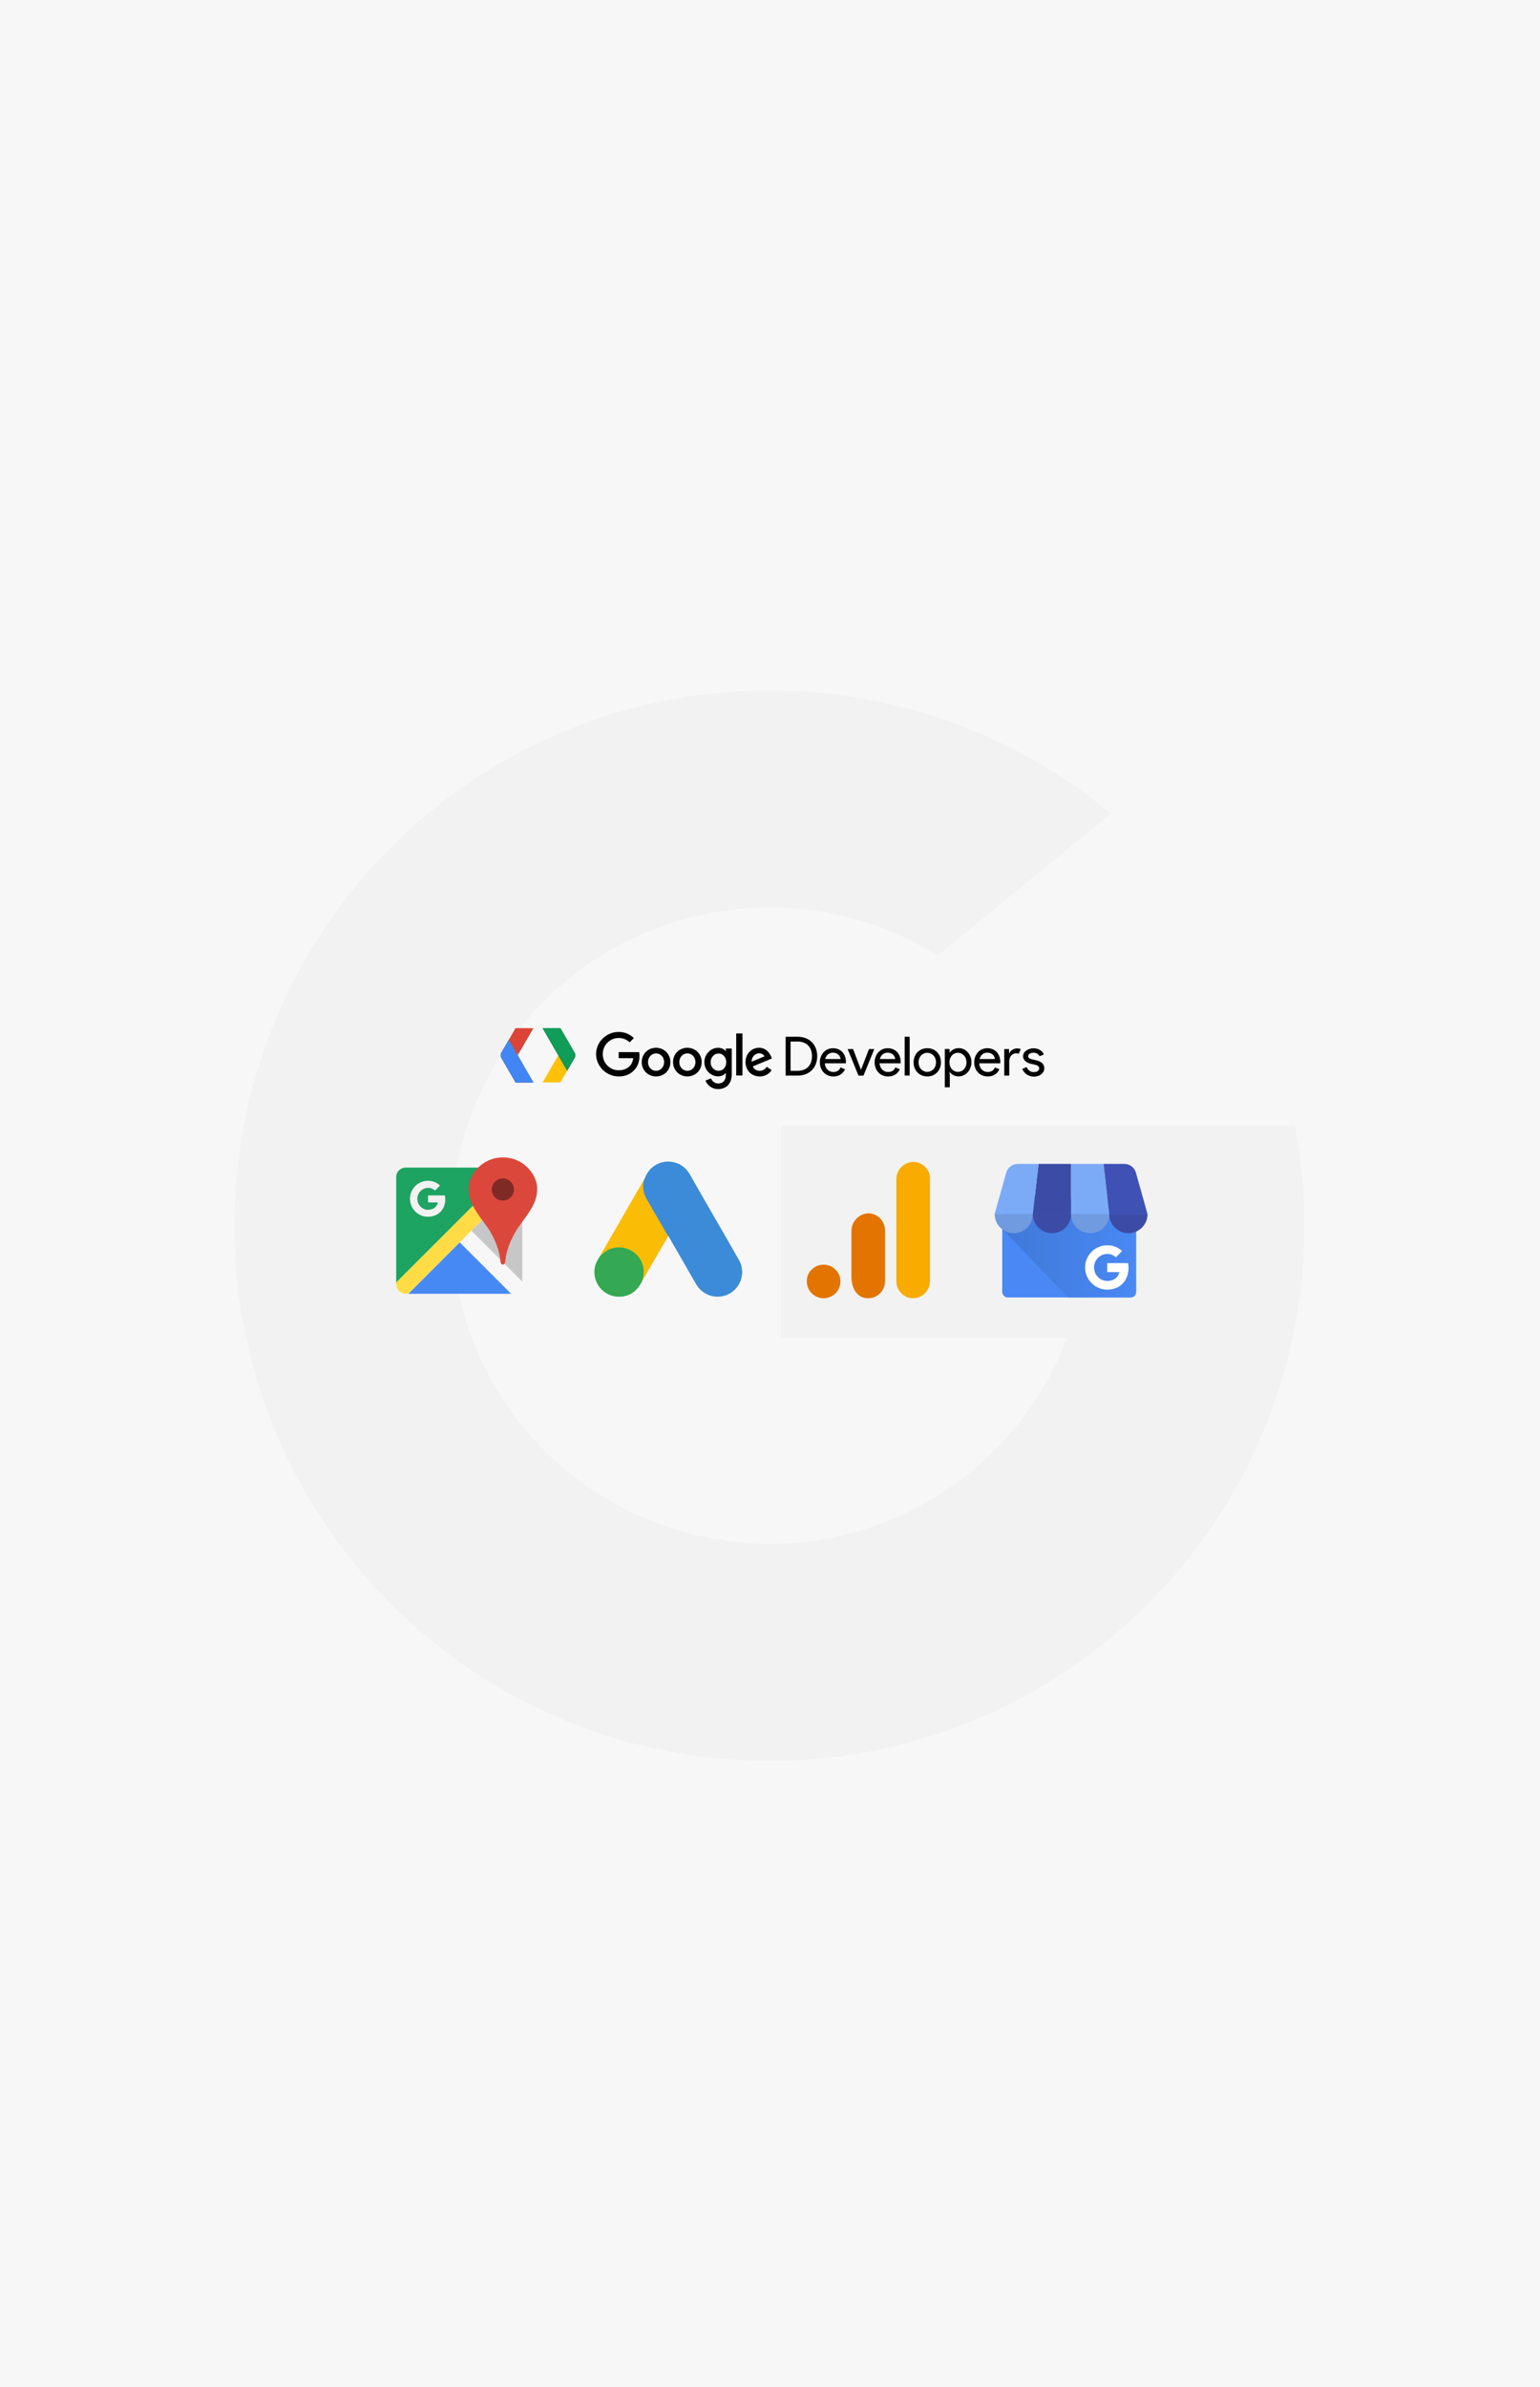 
<svg id="Layer_1" data-name="Layer 1" xmlns="http://www.w3.org/2000/svg" xmlns:xlink="http://www.w3.org/1999/xlink" viewBox="0 0 1771.92 2745.25">
  <defs>
    <style>
      .cls-1 {
        fill: #689df6;
      }

      .cls-2 {
        fill: #618de3;
      }

      .cls-3 {
        fill: #fff;
      }

      .cls-4 {
        fill: #7babf7;
      }

      .cls-5 {
        fill: #e1c025;
      }

      .cls-6 {
        fill: #e37400;
      }

      .cls-7 {
        fill: #709be0;
      }

      .cls-7, .cls-8 {
        fill-rule: evenodd;
      }

      .cls-9 {
        fill: #3c8bd9;
      }

      .cls-10 {
        fill: #3a986c;
      }

      .cls-11 {
        filter: url(#drop-shadow-4);
      }

      .cls-8, .cls-12 {
        fill: #3c4ba6;
      }

      .cls-13 {
        fill: #34a852;
      }

      .cls-14 {
        filter: url(#drop-shadow-3);
      }

      .cls-15 {
        fill: #c7c7c7;
      }

      .cls-16 {
        filter: url(#drop-shadow-1);
      }

      .cls-17 {
        fill: #ffdc45;
      }

      .cls-18 {
        fill: #e2695f;
      }

      .cls-19 {
        fill: #86b1f8;
      }

      .cls-20 {
        fill: #fabc04;
      }

      .cls-21 {
        fill: #4989f5;
      }

      .cls-22 {
        fill: #c15c53;
      }

      .cls-23 {
        fill: #7f2a25;
      }

      .cls-24 {
        fill: #3fb179;
      }

      .cls-25 {
        fill: #f9ab00;
      }

      .cls-26 {
        fill: #4285f4;
      }

      .cls-27 {
        fill: #d1d3e5;
      }

      .cls-28 {
        fill: #bc3e33;
      }

      .cls-29 {
        filter: url(#drop-shadow-5);
      }

      .cls-30 {
        fill: #d4d6d7;
      }

      .cls-31 {
        filter: url(#drop-shadow-2);
      }

      .cls-32 {
        fill: #148852;
      }

      .cls-33 {
        fill: #1da362;
      }

      .cls-34 {
        fill: #ffcd39;
      }

      .cls-35 {
        fill: #ffc107;
      }

      .cls-36 {
        fill: none;
      }

      .cls-37 {
        fill: #f7f7f7;
      }

      .cls-38 {
        fill: #3a71dc;
      }

      .cls-39 {
        fill: #db483b;
      }

      .cls-40 {
        fill: #db4437;
      }

      .cls-41 {
        fill: url(#linear-gradient);
      }

      .cls-42 {
        fill: #3f51b5;
      }

      .cls-43 {
        fill: #f2f2f2;
      }

      .cls-44 {
        fill: #4789f4;
      }

      .cls-45 {
        fill: #0f9d58;
      }
		@keyframes bar1{
		0%{transform: scaleY(1) translateY(0);}
		
		50%{transform: scaleY(1.1) translateY(5px);}
		
		100%{transform: scaleY(1) translateY(0);}
		}
		
		@keyframes bar2{
		0%{transform: scaleY(1) translateY(0);}
		
		50%{transform: scaleY(1.2) translateY(5px);}
		
		100%{transform: scaleY(1) translateY(0);}
		}
		
		@keyframes bar3{
		0%{transform: scaleY(1) translateY(0);}
		
		50%{transform: scaleY(1.3) translateY(5px);}
		
		100%{transform: scaleY(1) translateY(0);}
		}
			@keyframes roof1{
		0%{transform: scaleY(1) translateY(0);}
		
		50%{transform: scaleY(1.08) translateY(-5px);}
		
		100%{transform: scaleY(1) translateY(0);}
		}
			@keyframes roof2{
		0%{transform: scaleY(1) translateY(0);}
		
		50%{transform: scaleY(1.08) translateY(-5px);}
		
		100%{transform: scaleY(1) translateY(0);}
		}
		
		.bar1{
		transform: scaleY(1);
		translateY(10px);
		animation-name:bar1;
		animation-duration:1s;
	
		animation-iteration-count:infinite;
	transform-origin:80% 56%;
		}
		
		.bar2{animation-name:bar2;
		animation-duration:1s;

		animation-iteration-count:infinite;
		animation-delay:0.33s;
	transform-origin:80% 55.5%;
		}
		.bar3{animation-name:bar3;
		animation-duration:1s;

		animation-iteration-count:infinite;
		animation-delay:0.66s;
		transform-origin:80% 55%;
			} 
	
		@keyframes ads{
		0%{transform:rotate(0)}
		40%{transform: rotate(0)}
		50%{transform: rotate(10deg)}
		60%{transform: rotate(0)}
		100%{transform: rotate(0)}
		}
		.ads{
	
		animation-name:ads;
		animation-duration:4s;

		animation-iteration-count:infinite;
		transform-origin:45% 51%;
		}
@keyframes ads2{
		0%{transform:rotate(0)}
		40%{transform: rotate(0)}
		50%{transform: rotate(-10deg)}
		60%{transform: rotate(0)}
		100%{transform: rotate(0)}
		}
		.ads2{
	
		animation-name:ads2;
		animation-duration:4s;

		animation-iteration-count:infinite;
		transform-origin:42% 46%;
		}
@keyframes pointer{
		0%{transform:scale(1)}
	40%{transform:scale(1)}
		50%{transform: scale(1.1)}
	60%{transform:scale(1)}
		100%{transform:scale(1)}
		}
		.cls-23,.cls-39{
	
		animation-name:pointer;
		animation-duration:8s;

		animation-iteration-count:infinite;
		transform-origin:33% 59%;
		}
		
		.cls-8{
		transform: scaleY(1);
		
		animation-name:roof2;
		animation-duration:0.7s;
	
		animation-iteration-count:infinite;
	transform-origin:80% 50%;
		}
		.cls-7{
		transform: scaleY(1);
		
		animation-name:roof1;
		animation-duration:0.7s;
	animation-delay:.4s;
		animation-iteration-count:infinite;
	transform-origin:80% 49%;
		}
		
		
		
		} 
    </style>
    <filter id="drop-shadow-1" filterUnits="userSpaceOnUse">
      <feOffset dx="2.83" dy="1.42"/>
      <feGaussianBlur result="blur" stdDeviation="1.42"/>
      <feFlood flood-color="#000" flood-opacity=".36"/>
      <feComposite in2="blur" operator="in"/>
      <feComposite in="SourceGraphic"/>
    </filter>
    <clipPath id="clippath">
      <polyline class="cls-36" points="582.84 1194.63 582.72 1194.75 591.27 1209.41 592.73 1212.09 592.61 1211.85 595.42 1207.21 582.84 1194.63"/>
    </clipPath>
    <clipPath id="clippath-1">
      <polyline class="cls-36" points="591.27 1209.41 592.85 1212.09 592.73 1212.09 591.27 1209.41"/>
    </clipPath>
    <clipPath id="clippath-2">
      <polyline class="cls-36" points="582.59 1194.5 582.72 1194.75 582.84 1194.63 582.59 1194.5"/>
    </clipPath>
    <clipPath id="clippath-3">
      <polyline class="cls-36" points="595.54 1207.33 592.85 1212.09 592.85 1212.09 595.54 1207.45 595.54 1207.33"/>
    </clipPath>
    <clipPath id="clippath-4">
      <polyline class="cls-36" points="595.42 1207.21 592.61 1211.85 592.73 1212.09 592.85 1212.09 595.54 1207.33 595.42 1207.21"/>
    </clipPath>
    <clipPath id="clippath-5">
      <polyline class="cls-36" points="639.64 1212.09 636.83 1216.86 636.83 1216.86 639.64 1212.09"/>
    </clipPath>
    <clipPath id="clippath-6">
      <polyline class="cls-36" points="639.76 1212.34 637.07 1217.1 649.78 1229.8 646.97 1224.92 639.76 1212.34"/>
    </clipPath>
    <clipPath id="clippath-7">
      <polyline class="cls-36" points="639.64 1212.09 639.64 1212.09 639.64 1212.09 639.76 1212.34 646.97 1224.92 639.64 1212.09"/>
    </clipPath>
    <clipPath id="clippath-8">
      <polyline class="cls-36" points="639.64 1212.09 636.83 1216.86 637.07 1217.1 639.76 1212.34 639.64 1212.09"/>
    </clipPath>
    <clipPath id="clippath-9">
      <polyline class="cls-36" points="639.64 1212.09 639.64 1212.09 639.76 1212.34 639.76 1212.34 639.64 1212.09"/>
    </clipPath>
    <filter id="drop-shadow-2" filterUnits="userSpaceOnUse">
      <feOffset dx="2.83" dy="1.42"/>
      <feGaussianBlur result="blur-2" stdDeviation="1.42"/>
      <feFlood flood-color="#000" flood-opacity=".36"/>
      <feComposite in2="blur-2" operator="in"/>
      <feComposite in="SourceGraphic"/>
    </filter>
    <filter id="drop-shadow-3" filterUnits="userSpaceOnUse">
      <feOffset dx="2.83" dy="1.42"/>
      <feGaussianBlur result="blur-3" stdDeviation="1.42"/>
      <feFlood flood-color="#000" flood-opacity=".36"/>
      <feComposite in2="blur-3" operator="in"/>
      <feComposite in="SourceGraphic"/>
    </filter>
    <filter id="drop-shadow-4" filterUnits="userSpaceOnUse">
      <feOffset dx="2.83" dy="1.42"/>
      <feGaussianBlur result="blur-4" stdDeviation="1.42"/>
      <feFlood flood-color="#000" flood-opacity=".36"/>
      <feComposite in2="blur-4" operator="in"/>
      <feComposite in="SourceGraphic"/>
    </filter>
    <filter id="drop-shadow-5" filterUnits="userSpaceOnUse">
      <feOffset dx="2.83" dy="1.42"/>
      <feGaussianBlur result="blur-5" stdDeviation="1.42"/>
      <feFlood flood-color="#000" flood-opacity=".36"/>
      <feComposite in2="blur-5" operator="in"/>
      <feComposite in="SourceGraphic"/>
    </filter>
    <linearGradient id="linear-gradient" x1="-431.41" y1="1790.82" x2="-431.34" y2="1790.82" gradientTransform="translate(943813.2 2952630.1) scale(2185.08 -1647.96)" gradientUnits="userSpaceOnUse">
      <stop offset=".03" stop-color="#4079d8"/>
      <stop offset="1" stop-color="#4989f5"/>
    </linearGradient>
  </defs>
  <rect class="cls-37" width="1771.92" height="2745.25"/>
  <path class="cls-43" d="M539.2,1290.52c-13.11,38.28-19.72,78.49-19.65,118.96,0,45.14,8.1,88.42,23.13,128.38,70.91,189.27,281.82,285.14,471.09,214.21,19.53-7.33,38.35-16.28,56.32-26.81h.05c72.55-42.49,128.19-108.62,157.84-187.3h-329.12v-243.47h591.18c15.27,80.53,14.36,163.3-2.69,243.49-29.58,138.6-106.14,262.71-216.68,351.44-109.15,87.94-245.18,135.72-385.32,135.53-339.85,.19-615.47-275.16-615.66-614.99-.05-98.69,23.61-195.93,68.99-283.58,105.8-204.23,316.64-332.49,546.67-332.37,149.3,0,286.27,53.19,392.85,141.66l-199.37,163.25c-171.67-106.86-397.42-54.27-504.28,117.32-14.55,23.37-26.4,48.33-35.35,74.28Z"/>
  <g class="cls-16">
    <path d="M901.15,1190.84h13.68c13.92,0,22.6,9.28,22.6,22.35s-8.79,22.35-22.6,22.35h-13.68v-44.71Zm13.56,39.21c10.26,0,16.73-6.11,16.73-16.86s-6.6-16.86-16.73-16.86h-7.94v33.71h7.94Zm25.77-9.77c0-8.67,5.99-16.25,15.02-16.25s15.02,6.47,15.02,16.25c0,.49-.12,1.1-.12,1.1h-24.19c.37,6.47,5.01,10.02,9.77,10.02,3.42,0,6.72-1.34,8.31-5.25l5.13,2.08c-1.83,4.4-6.35,8.31-13.31,8.31-9.28,0-15.63-7.08-15.63-16.25Zm14.9-11.12c-4.28,0-7.57,2.81-8.79,7.33h17.71c-.12-2.57-2.32-7.33-8.92-7.33Zm17.1-4.15h6.23l9.04,23.7h.12l9.16-23.7h6.11l-12.46,30.54h-5.74l-12.46-30.54Zm31.03,15.27c0-8.67,5.99-16.25,15.02-16.25s15.02,6.47,15.02,16.25c0,.49-.12,1.1-.12,1.1h-24.19c.37,6.47,5.01,10.02,9.77,10.02,3.42,0,6.72-1.34,8.31-5.25l5.13,2.08c-1.83,4.4-6.35,8.31-13.31,8.31-9.41,0-15.63-7.08-15.63-16.25Zm14.78-11.12c-4.28,0-7.57,2.81-8.79,7.33h17.71c-.12-2.57-2.32-7.33-8.92-7.33Zm19.79,26.38v-44.71h5.74v44.71h-5.74Zm41.77-15.27c0,9.28-6.6,16.25-15.76,16.25s-15.76-6.96-15.76-16.25,6.6-16.25,15.76-16.25c9.16-.12,15.76,6.96,15.76,16.25Zm-5.74,0c0-6.96-4.89-10.99-10.02-10.99s-10.02,4.03-10.02,10.99,4.89,10.99,10.02,10.99,10.02-4.03,10.02-10.99Zm15.88,10.99h-.24l.24,4.28v13.44h-5.74v-44.1h5.5v4.28h.24c1.71-2.81,5.5-5.25,10.38-5.25,7.7,0,14.54,6.96,14.54,16.25s-6.84,16.25-14.54,16.25c-4.89,.12-8.67-2.32-10.38-5.13Zm19.18-10.99c0-6.84-4.64-10.99-9.77-10.99s-9.77,4.03-9.77,10.99,4.64,10.99,9.77,10.99,9.77-4.15,9.77-10.99Zm8.92,0c0-8.67,5.99-16.25,15.02-16.25s15.02,6.47,15.02,16.25c0,.49-.12,1.1-.12,1.1h-24.19c.37,6.47,5.01,10.02,9.77,10.02,3.42,0,6.72-1.34,8.31-5.25l5.13,2.08c-1.83,4.4-6.35,8.31-13.31,8.31-9.41,0-15.63-7.08-15.63-16.25Zm14.9-11.12c-4.28,0-7.57,2.81-8.79,7.33h17.71c-.12-2.57-2.44-7.33-8.92-7.33Zm19.67,26.38v-30.54h5.5v5.01h.24c1.22-3.54,5.62-5.74,8.92-5.74,1.83,0,3.18,.24,4.28,.73l-2.2,5.37c-.86-.37-1.83-.49-3.05-.49-3.91,0-7.94,3.3-7.94,8.92v16.73h-5.74Zm20.64-7.7l5.13-2.08c1.59,3.91,4.64,5.74,8.31,5.74s6.11-1.71,6.11-4.28c0-1.59-.98-3.3-4.15-4.03l-6.23-1.47c-2.81-.73-8.18-3.18-8.18-8.43s5.74-9.16,12.09-9.16c5.25,0,9.89,2.44,11.85,7.08l-5.01,2.08c-1.22-2.93-4.03-4.03-6.96-4.03-3.3,0-6.11,1.47-6.11,3.91,0,1.95,1.59,3.05,4.03,3.54l6.11,1.47c6.11,1.47,8.43,5.13,8.43,8.92,0,5.37-4.89,9.65-12.09,9.65-7.33-.24-11.48-4.64-13.31-8.92Zm-464.28,8.67c7.57,0,13.31-2.44,17.83-7.21,4.64-4.64,6.11-11.12,6.11-16.37,0-1.59-.12-3.18-.37-4.4h-23.57v6.96h16.73c-.49,3.91-1.83,6.84-3.79,8.79-2.44,2.44-6.23,5.13-12.95,5.13-10.26,0-18.32-8.31-18.32-18.57s8.06-18.57,18.32-18.57c5.5,0,9.65,2.2,12.58,5.01l4.89-4.89c-4.15-4.03-9.77-7.08-17.59-7.08-14.05,0-25.9,11.48-25.9,25.53,.12,14.17,11.97,25.65,26.02,25.65Zm43-32.98c-9.16,0-16.49,6.96-16.49,16.49s7.45,16.49,16.49,16.49,16.49-6.96,16.49-16.49-7.45-16.49-16.49-16.49Zm0,26.51c-5.01,0-9.28-4.15-9.28-10.02s4.28-10.02,9.28-10.02,9.28,4.03,9.28,10.02-4.4,10.02-9.28,10.02Zm36.03-26.51c-9.16,0-16.49,6.96-16.49,16.49s7.45,16.49,16.49,16.49,16.49-6.96,16.49-16.49-7.45-16.49-16.49-16.49Zm0,26.51c-5.01,0-9.28-4.15-9.28-10.02s4.28-10.02,9.28-10.02,9.28,4.03,9.28,10.02-4.28,10.02-9.28,10.02Zm44.22-25.53v2.69h-.24c-1.59-1.95-4.76-3.66-8.67-3.66-8.18,0-15.76,7.21-15.76,16.49s7.57,16.37,15.76,16.37c3.91,0,7.08-1.71,8.67-3.79h.24v2.32c0,6.35-3.42,9.65-8.79,9.65-4.4,0-7.21-3.18-8.31-5.86l-6.35,2.57c1.83,4.4,6.6,9.77,14.66,9.77s15.63-5.01,15.63-17.1v-29.56h-6.84v.12Zm-8.31,25.53c-5.01,0-9.16-4.15-9.16-9.89s4.15-10.02,9.16-10.02,8.79,4.28,8.79,10.02-3.79,9.89-8.79,9.89Zm27.48-43h-7.21v48.37h7.21v-48.37Zm19.79,43c-3.66,0-6.35-1.71-7.94-5.01l21.99-9.16-.73-1.83c-1.34-3.66-5.5-10.5-14.05-10.5s-15.51,6.72-15.51,16.49,6.96,16.49,16.37,16.49c7.57,0,11.97-4.64,13.68-7.33l-5.62-3.79c-1.95,2.81-4.52,4.64-8.18,4.64Zm-.61-20.15c2.81,0,5.25,1.47,6.11,3.54l-14.78,6.11c-.12-6.35,5.01-9.65,8.67-9.65Z"/>
    <polyline class="cls-40" points="590.41 1180.95 582.59 1194.5 592.85 1212.09 610.81 1180.95 590.41 1180.95"/>
    <path d="M574.04,1209.16c-1.1,1.83-1.1,4.03,0,5.86l16.37,28.34h20.4l-28.22-48.86-8.55,14.66"/>
    <path class="cls-26" d="M574.04,1209.16c-1.1,1.83-1.1,4.03,0,5.86l16.37,28.34h20.4l-28.22-48.86-8.55,14.66"/>
    <path class="cls-27" d="M573.92,1214.66c.12,.12,.12,.24,.24,.49l16.25,28.22h0l-16.37-28.34c0-.12-.12-.24-.12-.37"/>
    <path class="cls-38" d="M573.31,1212.09v.24c0,.73,.24,1.47,.49,2.2,.12,.12,.12,.24,.24,.49l16.37,28.34h20.15l-.24-.49h-19.91l-16.37-28.34c-.37-.73-.61-1.59-.73-2.44"/>
    <polyline class="cls-18" points="610.57 1180.95 590.41 1180.95 582.59 1194.5 582.72 1194.75 582.72 1194.75 582.59 1194.5 582.84 1194.63 590.41 1181.43 610.2 1181.43 610.57 1180.95"/>
    <polyline class="cls-1" points="582.59 1194.5 582.72 1194.75 582.72 1194.75 582.59 1194.5"/>
    <polyline class="cls-28" points="610.81 1180.95 610.57 1181.43 610.2 1181.43 595.42 1207.21 595.54 1207.33 610.81 1180.95"/>
    <polyline class="cls-22" points="610.81 1180.95 610.57 1180.95 610.2 1181.43 610.57 1181.43 610.81 1180.95"/>
    <path class="cls-3" d="M610.81,1243.36h0m-36.77-34.08h0m0,0h0m0-.12h0"/>
    <path class="cls-1" d="M582.59,1194.5l-8.55,14.78h0c-.49,.98-.73,1.95-.73,3.05h0v-.24c.12-.86,.37-1.71,.73-2.44l8.55-14.78,27.61,47.88h.24l.24,.49h0l-28.09-48.61h0v-.12"/>
    <path class="cls-2" d="M610.57,1242.87h-.24l.24,.49h.24l-.24-.49m-37.25-31.03v0"/>
    <polyline class="cls-19" points="582.59 1194.5 582.72 1194.75 582.72 1194.75 582.59 1194.5"/>
    <polyline class="cls-35" points="641.96 1243.36 649.78 1229.8 639.64 1212.09 621.56 1243.36 641.96 1243.36"/>
    <path d="M658.33,1215.03c1.1-1.83,1.1-4.03,0-5.86l-16.37-28.22h-20.4l28.22,48.86,8.55-14.78"/>
    <path class="cls-45" d="M658.33,1215.03c1.1-1.83,1.1-4.03,0-5.86l-16.37-28.22h-20.4l28.22,48.86,8.55-14.78"/>
    <path class="cls-3" d="M641.96,1180.95h0l16.37,28.22c.12,.12,.12,.24,.24,.49-.12-.12-.12-.37-.24-.49l-16.37-28.22"/>
    <path class="cls-24" d="M641.96,1180.95h-20.03l.24,.49h19.79l16.25,28.22c.49,.73,.73,1.59,.73,2.44v-.24h0c0-.73-.24-1.47-.49-2.2-.12-.12-.12-.24-.24-.49l-16.25-28.22"/>
    <polyline class="cls-34" points="636.83 1216.86 621.56 1243.36 621.93 1243.36 637.07 1217.1 636.83 1216.86"/>
    <path class="cls-30" d="M658.45,1214.9l-.12,.12s0-.12,.12-.12m0,0h0m-36.89-33.96h0"/>
    <path class="cls-32" d="M621.56,1180.95h0l28.22,48.86,8.55-14.78h0l.12-.12h0c.49-.98,.73-1.95,.61-2.93v.24c-.12,.86-.37,1.71-.73,2.44l-8.55,14.78-27.61-48h-.24l-.37-.49"/>
    <path class="cls-10" d="M659.06,1211.85v0h0m-37.13-30.9h-.24l.24,.49h.24l-.24-.49"/>
  </g>
  <g class="cls-31">
    <path class="cls-33" d="M464.11,1341.31c-6.17,0-11.08,4.73-11.08,10.9v121.35l132.44-132.25h-121.35Zm39.18,51.56c-2.36,2.18-5.33,3.66-8.49,4.41-3.48,.79-7.14,.79-10.57-.09-2.74-.74-5.29-2.04-7.51-3.8-2.36-1.85-4.27-4.22-5.61-6.91-2.09-4.08-2.69-8.9-1.81-13.4,.37-1.81,.97-3.57,1.81-5.19,2.36-4.78,6.68-8.53,11.73-10.25,4.5-1.53,9.51-1.53,13.96,.14,2.46,.93,4.73,2.32,6.68,4.13-.65,.7-1.34,1.34-1.99,2.04-1.25,1.25-2.55,2.55-3.8,3.8-1.25-1.21-2.78-2.13-4.45-2.64-1.95-.6-4.08-.7-6.07-.23-2.32,.51-4.5,1.72-6.17,3.43-1.34,1.39-2.36,3.06-3.01,4.87-.88,2.6-.88,5.47,0,8.07,.88,2.55,2.55,4.82,4.73,6.35,1.39,.97,2.97,1.67,4.59,1.99,1.62,.32,3.29,.28,4.96,0,1.62-.28,3.2-.88,4.54-1.81,2.18-1.44,3.71-3.8,4.13-6.4h-11.27v-8.07h19.48c.65,3.62,.51,7.42-.51,10.99-1.02,3.25-2.83,6.26-5.33,8.58Z"/>
    <polyline class="cls-15" points="598.16 1355.08 539.5 1413.83 598.16 1472.49 598.16 1355.08"/>
    <polygon class="cls-44" points="526.1 1427.28 467.03 1486.45 585.27 1486.45 526.1 1427.28"/>
    <path class="cls-17" d="M598.16,1352.34c0-6.12-5.05-11.04-11.22-11.04h-1.67l-132.25,132.25v1.67c0,6.12,4.92,11.22,11.08,11.22h2.74l131.32-131.32v-2.78Z"/>
    <path class="cls-39" d="M615.23,1364.58c-.37-14.61-14.98-34.96-39.42-34.96s-39.04,20.36-39.42,34.96c-.37,14.61,5.89,24.21,19.2,42.01,13.31,17.81,16.93,35.66,17.16,40.44,.23,4.78,1.53,5.8,3.01,5.8s2.83-1.02,3.06-5.8c.23-4.78,3.9-22.58,17.16-40.44,13.26-17.85,19.57-27.36,19.24-42.01Z"/>
    <circle class="cls-23" cx="575.77" cy="1366.53" r="12.75"/>
  </g>
  <g class="cls-14">
	  
	  <path class="cls-20 ads2" d="M738.92,1353.94c-.61,2.47-1.16,4.94-1.3,7.55-.19,5.73,1.21,11.09,4.1,16.08,7.55,12.95,15.05,25.95,22.55,38.95,.7,1.16,1.21,2.33,1.91,3.4-4.1,7.13-8.2,14.17-12.39,21.29-5.73,9.93-11.51,19.94-17.33,29.87-.28,0-.33-.14-.42-.33-.05-.56,.14-1.03,.28-1.58,2.8-10.25,.47-19.38-6.57-27.21-4.33-4.71-9.79-7.41-16.08-8.29-8.2-1.16-15.47,.98-21.99,6.1-1.16,.89-1.91,2.19-3.31,2.89-.28,0-.42-.14-.47-.33,3.31-5.68,6.52-11.37,9.79-17.05,13.56-23.58,27.12-47.11,40.77-70.64,.14-.19,.33-.42,.47-.7"/>
    <path class="cls-13 ads2" d="M688.18,1442.61c1.3-1.16,2.52-2.38,3.91-3.49,16.63-13.14,41.66-3.63,45.29,17.19,.89,4.99,.42,9.79-1.12,14.58-.05,.42-.14,.75-.28,1.16-.61,1.12-1.16,2.28-1.86,3.35-6.1,10.06-15.05,15.05-26.84,14.31-13.51-.98-24.09-11.09-25.95-24.51-.89-6.52,.42-12.58,3.77-18.22,.7-1.21,1.49-2.33,2.28-3.54,.33-.33,.19-.84,.79-.84"/>
	  
    <path class="cls-9 ads" d="M738.92,1353.94c1.63-4.33,3.91-8.29,7.27-11.51,13.42-13.09,35.6-9.79,44.73,6.66,6.85,12.49,14.12,24.65,21.15,37,11.79,20.5,23.72,40.96,35.37,61.51,9.79,17.19-.84,38.91-20.27,41.84-11.93,1.77-23.07-3.68-29.26-14.4-10.34-18.03-20.74-36.02-31.08-53.96-.19-.42-.47-.75-.75-1.12-1.12-.89-1.58-2.19-2.28-3.35-4.57-8.06-9.32-16.08-13.89-24.09-2.94-5.22-6.01-10.34-8.99-15.56-2.66-4.66-3.91-9.74-3.77-15.05,.19-2.75,.56-5.5,1.77-7.97"/>
    
    <path class="cls-20" d="M688.18,1442.61c-.28,.28-.28,.75-.75,.84-.05-.47,.19-.75,.47-1.12l.28,.28"/>
    <path class="cls-5" d="M735.99,1472.06c-.28-.47,0-.84,.28-1.16,.05,.05,.19,.19,.28,.28l-.56,.89"/>
  </g>
  <g class="cls-11">
	  <g class="bar1">
    <path class="cls-25" d="M1067.15,1471.91c0,10.67-8.66,19.67-19.32,19.67h-2.32c-10.01-1.35-17.35-10.32-17-20.33v-116.01c-.35-10.01,7-18.67,17-20.33,10.67-1.35,20.33,6.34,21.68,17v119.99h-.03Z"/>
	</g> 
	<g class="bar2">  
    <path class="cls-6" d="M944.81,1452.94c10.67,0,19.32,8.66,19.32,19.32s-8.66,19.32-19.32,19.32-19.32-8.66-19.32-19.32c-.35-10.67,8.66-19.32,19.32-19.32Z"/>
	  </g>
		<g class="bar3">
    <path class="cls-6" d="M995.82,1393.93c-10.67,.66-19.01,9.66-19.01,20.33v52.33c0,13.99,6.34,22.68,15.34,24.66,10.67,2.01,20.67-4.67,22.99-15.34,.35-1.35,.35-2.67,.35-4.02v-58.35c0-10.67-8.66-19.67-19.32-19.67h-.35v.06Z"/>
  </g>
	</g>
  <g class="cls-29">
    <g>
      <rect class="cls-21" x="1150.35" y="1375.53" width="154.01" height="115.16" rx="6.1" ry="6.1"/>
      <path class="cls-41" d="M1296.49,1374.67h-138.42c-4.29,0-7.62,33.18-7.62,37.47l75.8,78.55h70.24c4.3-.01,7.78-3.5,7.8-7.8v-100.43c-.01-4.3-3.5-7.78-7.8-7.79Z"/>
      <path class="cls-12" d="M1185.52,1394.82h44v-57.75h-37.41l-6.59,57.75Z"/>
      <path class="cls-4" d="M1273.53,1394.82h-44v-57.75h37.41l6.59,57.75Zm30.84-46.81l.05,.2c-.01-.07-.04-.13-.05-.2Z"/>
      <path class="cls-42" d="M1304.42,1348.21l-.05-.2c-1.4-6.39-7.05-10.94-13.59-10.95h-23.84l6.58,57.76h44l-13.11-46.61Z"/>
      <path class="cls-4" d="M1154.68,1348.01l-.05,.2c.01-.07,.04-.13,.05-.2Z"/>
      <path class="cls-4" d="M1154.63,1348.21l.05-.2c1.4-6.39,7.05-10.94,13.59-10.95h23.84l-6.59,57.76h-44l13.11-46.61Z"/>
    </g>
    <path class="cls-7" d="M1185.6,1394.8c0,12.14-9.85,21.99-21.99,21.99s-21.99-9.85-21.99-21.99h43.98Z"/>
    <path class="cls-8" d="M1229.57,1394.8c0,12.14-9.85,21.99-21.99,21.99s-21.99-9.85-21.99-21.99h43.98Z"/>
    <path class="cls-7" d="M1273.55,1394.8c0,12.14-9.85,21.99-21.99,21.99s-21.99-9.85-21.99-21.99h43.98Z"/>
    <path class="cls-8" d="M1317.53,1394.8c0,12.14-9.85,21.99-21.99,21.99s-21.99-9.85-21.99-21.99h43.98Z"/>
    <path class="cls-3" d="M1295.54,1454.38c-.08-1.05-.21-2-.39-3.22h-23.99c0,3.35,0,7.02-.01,10.37h13.9c-.6,3.16-2.43,5.95-5.09,7.76,0,0,0-.06,0-.06-1.7,1.12-3.62,1.86-5.62,2.2-2.01,.37-4.08,.36-6.09-.03-2.04-.42-3.97-1.26-5.68-2.46-2.51-1.78-4.45-4.26-5.58-7.13-.09-.22-.17-.45-.25-.68v-.02l.02-.02c-1.09-3.21-1.1-6.69,0-9.9,.77-2.25,2.03-4.3,3.69-6.01,3.9-4.04,9.73-5.55,15.11-3.93,2.06,.63,3.94,1.74,5.5,3.24l4.69-4.69c.83-.84,1.69-1.64,2.48-2.51-2.38-2.22-5.17-3.95-8.21-5.09-5.54-2.01-11.6-2.06-17.18-.15-.19,.07-.39,.14-.58,.21-6.01,2.26-10.96,6.7-13.87,12.43-1.03,2.03-1.77,4.19-2.22,6.42-2.66,13.2,5.4,26.19,18.4,29.68,4.25,1.14,8.77,1.11,13.05,.14,3.89-.88,7.49-2.75,10.45-5.43,3.08-2.84,5.29-6.62,6.45-10.63,.97-3.4,1.32-6.95,1.04-10.48h0Z"/>
  </g>
</svg>